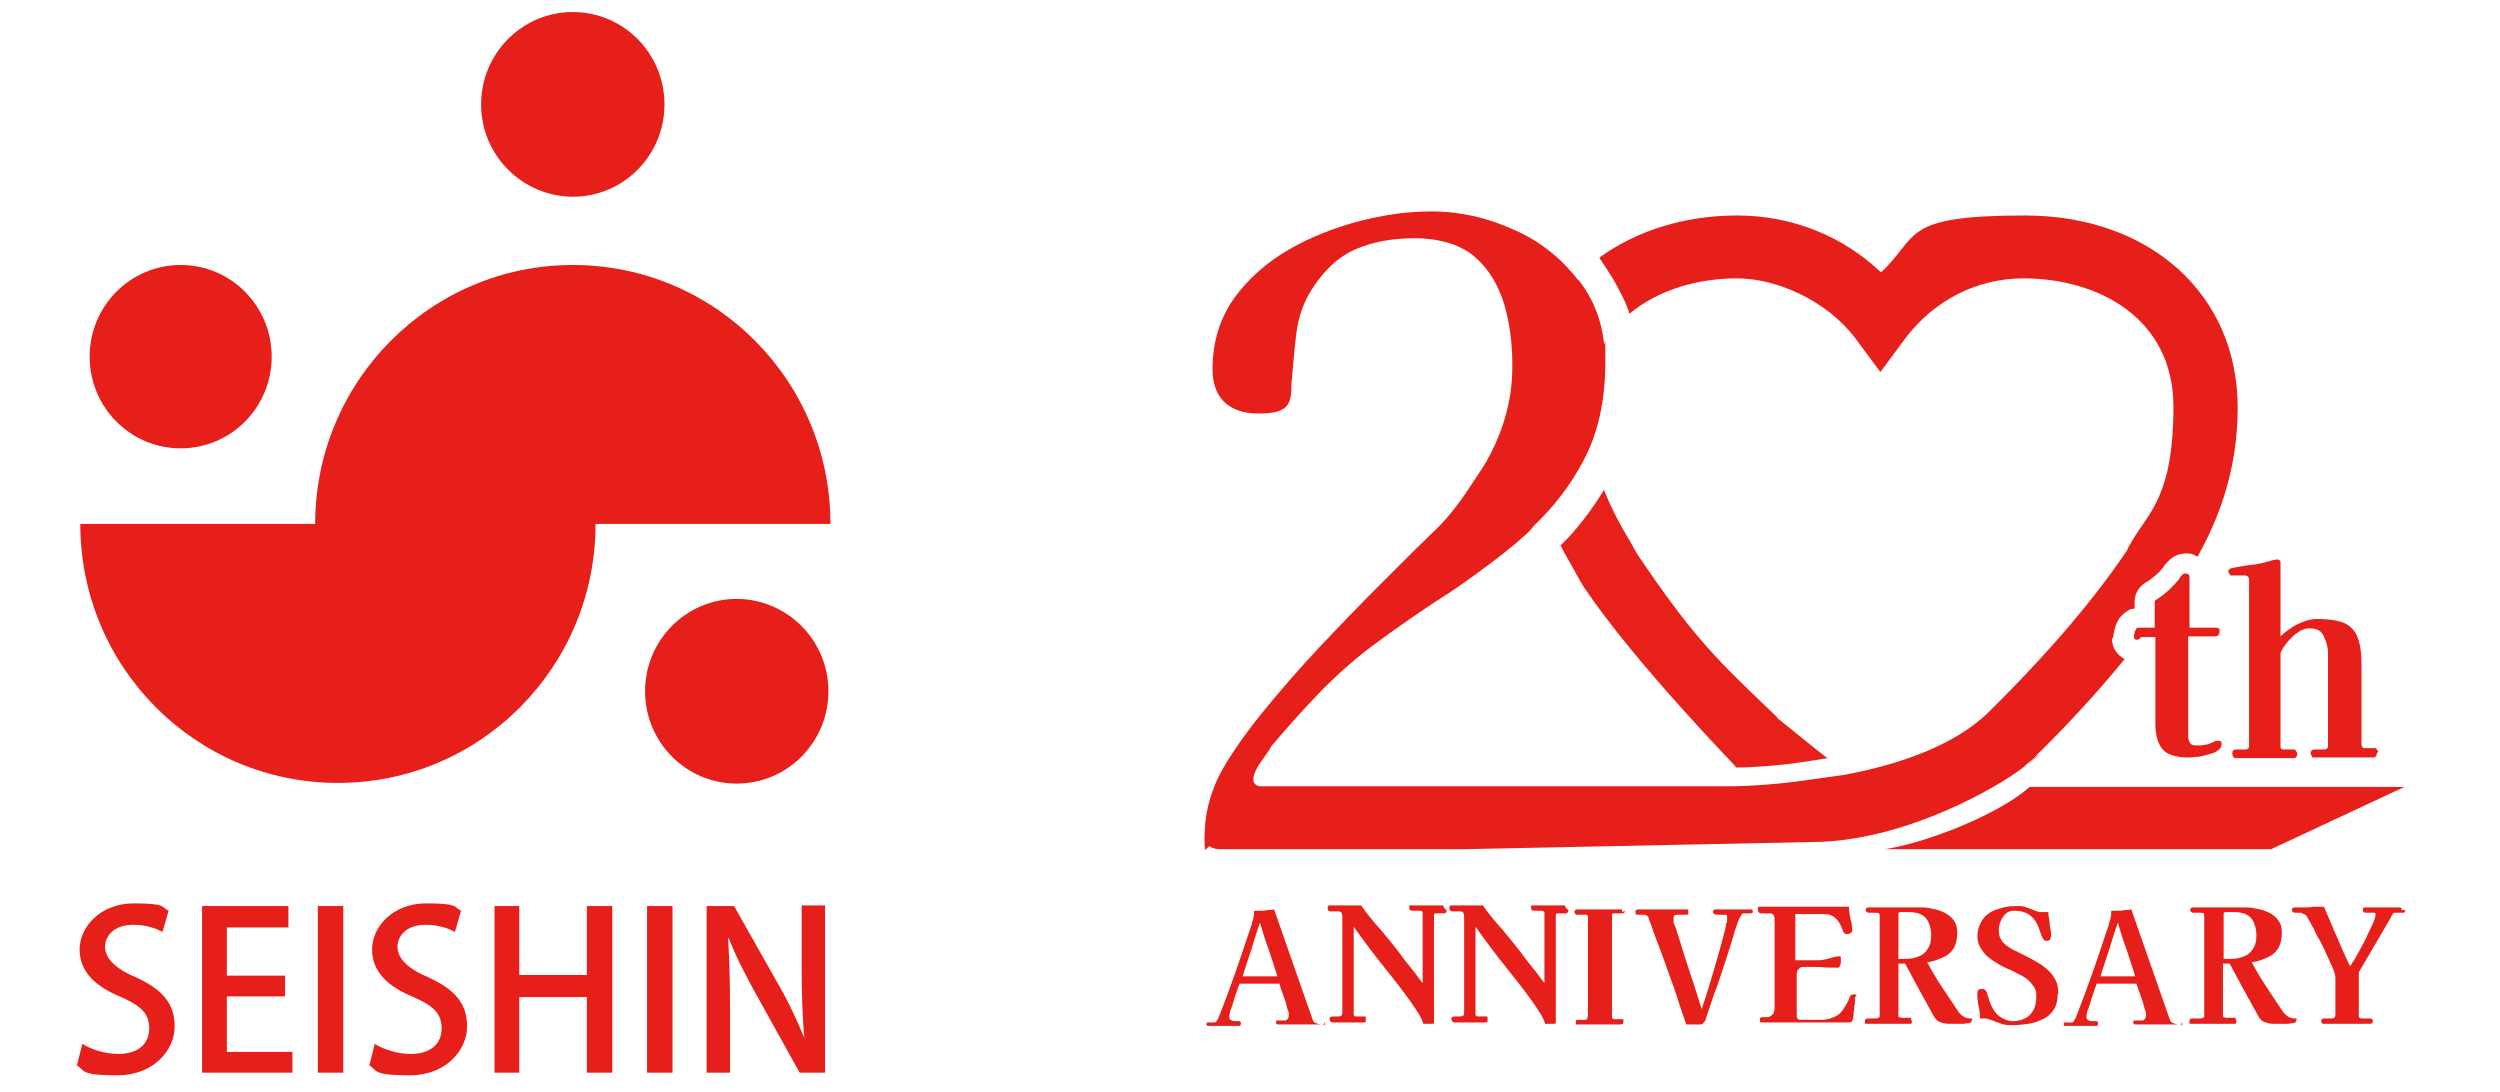 <?xml version="1.0" encoding="UTF-8"?>
<svg id="_レイヤー_1" data-name="レイヤー_1" xmlns="http://www.w3.org/2000/svg" version="1.1" viewBox="0 0 373.6 163.2">
  <!-- Generator: Adobe Illustrator 29.6.1, SVG Export Plug-In . SVG Version: 2.1.1 Build 9)  -->
  <defs>
    <style>
      .st0 {
        fill: #e71f1a;
      }

      .st1 {
        fill: none;
      }

      .st2 {
        fill: #e7211a;
      }
    </style>
  </defs>
  <path class="st0" d="M85.6,39.6c-21.2,0-38.5,17.3-38.5,38.7H12c0,21.4,17.2,38.7,38.5,38.7s38.5-17.3,38.5-38.7h35.1c0-21.4-17.2-38.7-38.5-38.7"/>
  <path class="st0" d="M110.1,89.5c-7.6,0-13.7,6.2-13.7,13.8s6.1,13.8,13.7,13.8,13.7-6.2,13.7-13.8c0-7.6-6.1-13.7-13.6-13.8h0"/>
  <path class="st0" d="M27,39.6c7.5,0,13.6,6.1,13.6,13.7s-6.1,13.7-13.6,13.7-13.6-6.1-13.6-13.7,6.1-13.7,13.6-13.7"/>
  <path class="st0" d="M85.6,29.4c7.6,0,13.7-6.2,13.7-13.8s-6.1-13.8-13.7-13.8-13.7,6.2-13.7,13.8c0,7.6,6.1,13.7,13.6,13.8h0"/>
  <path class="st0" d="M24.3,139.3c-.8-.5-2.4-1.1-4.4-1.1-2.9,0-4.2,1.7-4.2,3.3s1.4,3.2,4.5,4.5c4,1.8,5.9,3.9,5.9,7.4s-3.1,7.3-8.6,7.3-4.8-.7-6-1.5l.8-3.2c1.3.8,3.3,1.5,5.4,1.5,2.9,0,4.6-1.5,4.6-3.8s-1.3-3.4-4.2-4.7c-3.7-1.5-6.2-3.7-6.2-7.1s3.1-6.9,8.1-6.9,4.1.6,5.2,1.1l-.9,3.1Z"/>
  <polygon class="st0" points="43.7 160.3 30.2 160.3 30.2 135.4 43.1 135.4 43.1 138.6 33.9 138.6 33.9 145.8 42.6 145.8 42.6 148.9 33.9 148.9 33.9 157.2 43.7 157.2 43.7 160.3"/>
  <rect class="st0" x="47.5" y="135.4" width="3.8" height="24.9"/>
  <path class="st0" d="M68,139.3c-.8-.5-2.4-1.1-4.4-1.1-2.9,0-4.2,1.7-4.2,3.3s1.4,3.2,4.5,4.5c4,1.8,5.9,3.9,5.9,7.4s-3.1,7.3-8.6,7.3-4.8-.7-6-1.5l.8-3.2c1.3.8,3.3,1.5,5.4,1.5,2.9,0,4.6-1.5,4.6-3.8s-1.3-3.4-4.2-4.7c-3.7-1.5-6.2-3.7-6.2-7.1s3.1-6.9,8.1-6.9,4.1.6,5.2,1.1l-.9,3.1Z"/>
  <polygon class="st0" points="91.5 160.3 87.7 160.3 87.7 149 77.6 149 77.6 160.3 73.9 160.3 73.9 135.4 77.6 135.4 77.6 145.7 87.7 145.7 87.7 135.4 91.5 135.4 91.5 160.3"/>
  <rect class="st0" x="96.7" y="135.4" width="3.8" height="24.9"/>
  <path class="st0" d="M123.3,160.3h-3.8l-6.5-11.7c-1.5-2.7-3-5.6-4.1-8.4h-.1c.2,3.2.3,6.4.3,10.8v9.3h-3.5v-24.9h4.1l6.5,11.5c1.6,2.7,2.9,5.6,4,8.2h0c-.3-3.4-.4-6.6-.4-10.6v-9.2h3.5v24.9Z"/>
  <path class="st0" d="M359.4,117.6h-56.1c-4.2,3.8-14.7,8.2-21.6,9.3h57.7l19.9-9.3Z"/>
  <path class="st0" d="M198,152.7c0,.2-.2.4-.4.4h-.3c0,0-.2,0-.3,0-.4,0-.8,0-1.2,0h-2.8c-.5,0-1,0-1.6,0,0,0-.1,0-.2,0h-.2c-.2,0-.3-.1-.3-.3s0-.3.2-.3c.1,0,.3,0,.5,0,.2,0,.3,0,.4,0,.3,0,.5,0,.6-.2.1-.1.2-.3.2-.6s0-.5-.2-.9c-.1-.4-.2-.9-.4-1.4-.2-.5-.3-1-.5-1.4-.1-.4-.3-.8-.3-1h-6c0,0,0,.3-.2.6-.1.3-.2.7-.4,1.2-.1.4-.3.9-.4,1.3-.1.4-.3.8-.4,1.1,0,.3-.1.5-.1.6,0,.3,0,.5.2.6.2.1.3.2.6.2.2,0,.5,0,.7,0s.1,0,.2.2,0,.2,0,.3,0,.2-.1.2c0,0-.1,0-.2,0-.5,0-1,0-1.5,0-.5,0-1,0-1.5,0s-.5,0-.7,0c-.3,0-.5,0-.8,0s-.2,0-.2,0c0,0-.1-.1-.1-.2,0-.2,0-.3.2-.3.1,0,.3,0,.4,0,.2,0,.3,0,.4,0,.2,0,.4,0,.5-.2.1-.2.2-.3.3-.5.9-2.3,1.8-4.7,2.6-7,.8-2.3,1.6-4.7,2.4-7.1,0-.2.1-.4.2-.7,0-.3.1-.5.1-.7s0-.2,0-.2c0,0,0-.1,0-.2s0-.1.2-.1c.2,0,.3,0,.5,0,.2,0,.3,0,.3,0,.3,0,.7,0,1-.1.3,0,.6,0,1-.1l5.7,16.3c.1.4.3.6.5.7.2,0,.5.2.9.2s.3,0,.4,0c0,0,.1.1.1.3M190.9,145.9c-.4-1.3-.9-2.7-1.3-4-.5-1.3-.9-2.6-1.3-4-.5,1.3-.9,2.7-1.3,4-.4,1.3-.9,2.6-1.3,4h5.4Z"/>
  <path class="st0" d="M216.2,136c0,.3-.2.5-.4.5s-.2,0-.4,0c-.1,0-.2,0-.4,0s-.1,0-.2,0c0,0-.2,0-.2,0-.2,0-.3,0-.3.3,0,.2,0,.4,0,.6v15.2c0,.1,0,.2,0,.3,0,0-.1.1-.2.1-.2,0-.5,0-.7,0-.2,0-.5,0-.7,0-.1-.4-.3-.8-.5-1.2s-.5-.7-.7-1.1c-1.4-2.1-3-4.1-4.6-6.1-1.6-2-3.1-4-4.6-6.1,0,2.1,0,4.2,0,6.3,0,2.1,0,4.2,0,6.3s0,.3,0,.5c0,.2.2.3.3.3s.4,0,.7,0c.2,0,.4,0,.6,0s.2,0,.2.2c0,.1,0,.2,0,.3s0,.2,0,.3c0,0-.1.1-.3.1-.3,0-.5,0-.8,0s-.5,0-.8,0-.7,0-1.1,0c-.4,0-.7,0-1.1,0-.1,0-.3,0-.4,0-.1,0-.3,0-.4,0-.3,0-.5-.2-.5-.5s0-.2.1-.3c0,0,.2-.1.3-.1s.3,0,.4,0c.1,0,.3,0,.4,0,.2,0,.4,0,.5-.1.1,0,.2-.2.2-.5,0-2.2,0-4.3,0-6.5,0-2.2,0-4.3,0-6.5v-1.2c0-.2,0-.4-.1-.6,0-.2-.2-.3-.5-.3s-.4,0-.6,0c-.2,0-.4,0-.6,0s-.4-.1-.4-.5.1-.4.4-.4c.4,0,.8,0,1.2,0,.4,0,.8,0,1.2,0s.7,0,1.1,0c.4,0,.7,0,1.1,0,.9,1.3,1.9,2.5,2.9,3.6,1,1.2,2,2.4,2.9,3.6.5.7,1.1,1.5,1.7,2.2.6.7,1.1,1.5,1.7,2.2,0-1.7,0-3.3,0-5,0-1.7,0-3.3,0-5s0-.3,0-.5c0-.2-.2-.3-.4-.3h-.6c0,0-.2,0-.3,0,0,0-.2,0-.3,0-.3,0-.4-.2-.4-.5s0-.3.2-.3c.1,0,.2,0,.4,0,.3,0,.6,0,.9,0,.3,0,.6,0,.9,0s.8,0,1.2,0c.4,0,.8,0,1.2,0s.2,0,.3.1c0,0,.1.2.1.3"/>
  <path class="st0" d="M234.4,136c0,.3-.2.5-.4.5s-.2,0-.4,0c-.1,0-.2,0-.4,0s-.1,0-.2,0c0,0-.2,0-.2,0-.2,0-.3,0-.3.3,0,.2,0,.4,0,.6v15.2c0,.1,0,.2,0,.3,0,0-.1.1-.2.1-.2,0-.5,0-.7,0-.2,0-.5,0-.7,0-.1-.4-.3-.8-.5-1.2s-.5-.7-.7-1.1c-1.4-2.1-3-4.1-4.6-6.1-1.6-2-3.1-4-4.6-6.1,0,2.1,0,4.2,0,6.3,0,2.1,0,4.2,0,6.3s0,.3,0,.5c0,.2.2.3.3.3s.4,0,.7,0c.2,0,.4,0,.6,0s.2,0,.2.2c0,.1,0,.2,0,.3s0,.2,0,.3c0,0-.1.1-.3.1-.3,0-.5,0-.8,0s-.5,0-.8,0-.7,0-1.1,0c-.4,0-.7,0-1.1,0-.1,0-.3,0-.4,0-.1,0-.3,0-.4,0-.3,0-.5-.2-.5-.5s0-.2.1-.3c0,0,.2-.1.3-.1s.3,0,.4,0c.1,0,.3,0,.4,0,.2,0,.4,0,.5-.1.1,0,.2-.2.2-.5,0-2.2,0-4.3,0-6.5,0-2.2,0-4.3,0-6.5v-1.2c0-.2,0-.4-.1-.6,0-.2-.2-.3-.5-.3s-.4,0-.6,0c-.2,0-.4,0-.6,0s-.4-.1-.4-.5.1-.4.4-.4c.4,0,.8,0,1.2,0,.4,0,.8,0,1.2,0s.7,0,1.1,0c.4,0,.7,0,1.1,0,.9,1.3,1.9,2.5,2.9,3.6,1,1.2,2,2.4,2.9,3.6.5.7,1.1,1.5,1.7,2.2.6.7,1.1,1.5,1.7,2.2,0-1.7,0-3.3,0-5,0-1.7,0-3.3,0-5s0-.3,0-.5c0-.2-.2-.3-.4-.3h-.6c0,0-.2,0-.3,0,0,0-.2,0-.3,0-.3,0-.4-.2-.4-.5s0-.3.2-.3c.1,0,.2,0,.4,0,.3,0,.6,0,.9,0,.3,0,.6,0,.9,0s.8,0,1.2,0c.4,0,.8,0,1.2,0s.2,0,.3.1c0,0,.1.2.1.3"/>
  <path class="st0" d="M242.8,136.1c0,.3-.1.4-.4.4s-.4,0-.6,0c-.2,0-.4,0-.6,0s-.3,0-.3.2c0,.1,0,.3,0,.4,0,.6,0,1.1,0,1.7s0,1.1,0,1.7c0,1.7,0,3.5,0,5.2,0,1.7,0,3.5,0,5.2s0,.3,0,.5c0,.2,0,.4,0,.6,0,.2.2.3.3.3s.4,0,.6,0c.2,0,.4,0,.6,0s.2,0,.2.1c0,0,0,.2,0,.3s0,.2-.1.3c0,0-.2.1-.3.1-.5,0-1.1,0-1.6,0-.5,0-1,0-1.6,0s-1.1,0-1.6,0c-.5,0-1.1,0-1.6,0s-.3,0-.3,0c0,0,0-.2,0-.3s0-.2,0-.3c0,0,.1-.1.3-.1s.3,0,.5,0c.2,0,.3,0,.5,0,.2,0,.4,0,.4-.2,0-.1.1-.3.1-.5s0-.4,0-.5v-13.5c0-.1,0-.4,0-.6,0-.3-.1-.4-.3-.4h-.3c-.2,0-.3,0-.5,0-.1,0-.3,0-.5,0-.3,0-.4-.2-.4-.4s0-.2.1-.3c0,0,.2-.1.3-.1.7,0,1.3,0,2,0,.7,0,1.3,0,2,0s.8,0,1.2,0c.4,0,.8,0,1.2,0s.2,0,.3.1c0,0,0,.2,0,.3"/>
  <path class="st0" d="M262,136.1c0,.3-.2.4-.5.4s-.3,0-.5,0c-.2,0-.3,0-.4,0s-.3,0-.4.3c-.1.2-.2.3-.3.5-.2.6-.5,1.3-.7,2-.2.7-.4,1.3-.6,2-.4,1.3-.8,2.5-1.2,3.7-.4,1.2-.8,2.5-1.3,3.7-.2.6-.4,1.2-.6,1.8-.2.6-.4,1.2-.6,1.8,0,.2-.2.4-.3.5-.1.2-.3.3-.5.3h-2.1c-.6-1.7-1.2-3.5-1.8-5.4-.7-1.8-1.3-3.7-2-5.5-.2-.6-.4-1.1-.6-1.6-.2-.5-.4-1.1-.6-1.6,0-.3-.2-.5-.3-.9-.1-.3-.3-.6-.3-.9-.1-.3-.3-.4-.6-.5-.3,0-.5,0-.8,0s-.3,0-.4,0c-.1,0-.2-.2-.2-.4s0-.2.1-.3c0,0,.2-.1.3-.1.3,0,.6,0,.9,0,.3,0,.6,0,.9,0h2.2c.7,0,1.4,0,2.2,0,.2,0,.4,0,.5,0,.2,0,.4,0,.5,0s.2,0,.3.1c0,0,0,.2,0,.3s0,.2,0,.3c0,0-.1.1-.3.1-.2,0-.5,0-.7,0-.2,0-.5,0-.7,0-.4,0-.5.2-.5.6s0,.3,0,.5c0,.2.1.4.2.5.7,2.1,1.3,4.2,2,6.3.7,2.1,1.4,4.2,2,6.2.7-2,1.3-4.1,1.9-6.1.6-2.1,1.2-4.1,1.7-6.2,0-.2,0-.5.2-.7,0-.2,0-.5,0-.7s0-.4-.2-.4c-.1,0-.3,0-.5,0s-.3,0-.4,0c-.1,0-.3,0-.4,0s-.2,0-.4-.1c-.1,0-.2-.2-.2-.3,0-.3.1-.4.4-.4s.4,0,.7,0c.2,0,.4,0,.7,0h.6c.2,0,.4,0,.6,0,.4,0,.8,0,1.3,0s.8,0,1.3,0,.2,0,.3.2c0,.1.1.2.1.3"/>
  <path class="st0" d="M277.2,148.8c0,.3,0,.5,0,.8,0,.3,0,.5-.1.8,0,.3,0,.6-.1.9,0,.3,0,.6-.1.9,0,.2-.1.4-.2.5,0,0-.3.1-.5.1-1.6,0-3.2,0-4.8,0-1.6,0-3.2,0-4.8,0s-1.1,0-1.6,0c-.5,0-1.1,0-1.6,0s-.4-.1-.4-.4.1-.4.4-.4c.2,0,.5,0,.7,0,.3,0,.6-.2.8-.4.2-.2.3-.6.3-1.3v-12.7c0-.2,0-.5-.1-.7,0-.2-.3-.4-.6-.4s-.4,0-.6,0c-.2,0-.4,0-.6,0-.4,0-.6-.2-.6-.6s0-.3.2-.4c.1,0,.3,0,.4,0,.5,0,.9,0,1.3,0,.4,0,.9,0,1.3,0,1.5,0,2.9,0,4.4,0,1.5,0,2.9,0,4.4,0s.6,0,.8,0c.3,0,.6,0,.8,0,0,.3,0,.5.1.8,0,.3,0,.5.1.7,0,.3.1.6.2.9,0,.3.1.7.1,1s0,.3-.2.5c-.2.1-.3.2-.5.2-.4,0-.6-.2-.7-.5-.2-.7-.6-1.4-1-1.8-.5-.5-1.1-.7-1.9-.7h-4.2v6.9c.6,0,1.2,0,1.7,0,.6,0,1.1,0,1.7,0,.6,0,1.1-.1,1.7-.3.2,0,.4-.1.7-.2.2,0,.5-.1.7-.1s.3,0,.3.3,0,.3,0,.5c0,.2,0,.4-.1.5,0,.2-.2.3-.2.4,0,0-.2,0-.4,0-.4,0-.7,0-1.1,0-.6,0-1.2-.1-1.8-.1-.6,0-1.2,0-1.8,0s-.6,0-.9.3c-.2.2-.3.5-.3.8v5.8c0,.4,0,.6.1.8.1.2.4.2.7.2h1.4c.5,0,1,0,1.6,0,.5,0,1-.1,1.5-.3.5-.2.9-.4,1.2-.7.3-.3.5-.6.8-1.1.2-.4.5-.8.6-1.2,0-.2.2-.3.2-.4,0,0,.2-.1.4-.1s.3,0,.4.1c0,0,0,.2,0,.4"/>
  <path class="st0" d="M294.6,152.6c0,.1-.1.3-.4.3-.3,0-.6.1-.9.1-.4,0-.7,0-1,0-.3,0-.5,0-.6,0-.6,0-1.1,0-1.6-.2-.5-.1-.9-.5-1.2-1.1-.7-1.3-1.4-2.5-2.1-3.8-.7-1.3-1.4-2.6-2.1-3.9h-1c0,1.2,0,2.5,0,3.7,0,1.2,0,2.5,0,3.8s0,.3.1.4c0,.1.2.2.4.2s.4,0,.6,0c.2,0,.4,0,.6,0s.2,0,.2.2c0,.1.1.2.1.3,0,.1,0,.2,0,.3,0,0-.1.1-.2.1s-.3,0-.4,0c-.1,0-.2,0-.4,0-.3,0-.6,0-.8,0h-.8c-.7,0-1.3,0-2,0-.7,0-1.4,0-2,0s-.4-.1-.4-.4,0-.2.1-.3c0,0,.2-.1.3-.1s.3,0,.5,0c.2,0,.3,0,.5,0,.2,0,.4,0,.6-.1.2,0,.2-.2.2-.5v-14.6c0-.2,0-.4-.1-.5,0,0-.2-.1-.5-.1s-.3,0-.5,0c-.2,0-.3,0-.5,0s-.2,0-.3-.1c-.1,0-.2-.2-.2-.3,0-.3.2-.4.5-.4s.3,0,.5,0,.3,0,.5,0c.3,0,.6,0,1,0,.3,0,.7,0,1,0,.7,0,1.5,0,2.2,0,.7,0,1.5,0,2.2,0s1.3,0,2,.2c.7.1,1.3.3,1.9.6.6.3,1.1.7,1.4,1.2.4.5.5,1.2.5,1.9s-.2,1.7-.6,2.3c-.4.6-.9,1-1.6,1.3-.7.3-1.4.6-2.3.7.7,1.3,1.4,2.5,2.2,3.7.8,1.2,1.6,2.4,2.4,3.6.2.3.5.6.8.8.3.2.7.3,1.1.3s.2,0,.2,0c0,0,0,0,0,.2M288.6,139.9c0-1.2-.3-2.1-.8-2.7s-1.4-.9-2.6-.9h-.8c-.1,0-.3,0-.4,0-.2,0-.3.1-.3.2,0,0,0,.2,0,.4,0,.9,0,1.8,0,2.7,0,.9,0,1.8,0,2.7v1c.1,0,.2,0,.3,0,.1,0,.2,0,.3,0,.8,0,1.5,0,2.2-.3.7-.2,1.2-.6,1.5-1.1.4-.5.6-1.2.6-2.2"/>
  <path class="st0" d="M307.5,148.6c0,.9-.2,1.7-.6,2.3-.4.6-.9,1.1-1.6,1.4-.7.3-1.4.6-2.2.7-.8.1-1.5.2-2.3.2s-1.1,0-1.7-.2c-.5-.2-1.1-.4-1.6-.6-.3,0-.5-.2-.8-.2-.3,0-.5,0-.8,0,0-.4,0-.8-.1-1.1,0-.4-.1-.7-.2-1.1,0-.3,0-.5-.1-.8,0-.2,0-.5,0-.7s0-.4.1-.5c0-.1.2-.2.5-.2s.4,0,.5.1c.1,0,.2.2.3.4.1.3.2.6.3.9,0,.3.2.6.3.9.3.7.7,1.3,1.3,1.8.6.4,1.3.7,2.1.7s1.9-.3,2.5-1c.6-.6.9-1.5.9-2.6s-.1-1.1-.4-1.6c-.3-.4-.6-.8-1-1.1-.4-.3-.9-.6-1.4-.8-.5-.3-.9-.5-1.4-.7-.5-.2-.9-.4-1.4-.7-.5-.3-1-.6-1.5-1s-.9-.9-1.2-1.4c-.3-.5-.5-1.1-.5-1.7,0-1,.3-1.9.8-2.6.5-.7,1.2-1.2,2.1-1.5.9-.3,1.7-.5,2.7-.5s1.2,0,1.7.2c.6.2,1.1.4,1.6.6.2,0,.3.1.5.1.1,0,.3,0,.5,0s.2,0,.4,0c.1,0,.2,0,.3,0,0,.5.1,1,.2,1.5,0,.5.1,1,.2,1.5,0,0,0,.2,0,.2s0,.2,0,.2c0,.2,0,.4-.1.6,0,.2-.3.3-.5.3s-.4,0-.4-.1c0,0-.2-.2-.3-.4-.2-.5-.4-1-.5-1.4-.2-.5-.4-.9-.7-1.3-.3-.4-.8-.8-1.3-1-.5-.2-1-.3-1.6-.3s-1,.1-1.3.4c-.4.3-.6.7-.8,1.1-.2.5-.3.9-.3,1.4,0,.8.2,1.3.6,1.8.4.4.9.8,1.5,1.1.3.2.7.3,1,.5.3.2.7.3,1,.5.8.4,1.5.8,2.3,1.3.7.5,1.4,1.1,1.8,1.8.5.7.7,1.5.7,2.5"/>
  <path class="st0" d="M326.1,152.7c0,.2-.2.4-.4.4h-.3c0,0-.2,0-.3,0-.4,0-.8,0-1.2,0h-2.8c-.5,0-1,0-1.6,0,0,0-.1,0-.2,0h-.2c-.2,0-.3-.1-.3-.3s0-.3.2-.3c.1,0,.3,0,.5,0,.2,0,.3,0,.4,0,.3,0,.5,0,.6-.2.1-.1.2-.3.2-.6s0-.5-.2-.9c-.1-.4-.2-.9-.4-1.4-.2-.5-.3-1-.5-1.4-.1-.4-.3-.8-.3-1h-6c0,0,0,.3-.2.6-.1.3-.2.7-.4,1.2-.1.4-.3.9-.4,1.3-.1.4-.3.8-.4,1.1,0,.3-.1.5-.1.6,0,.3,0,.5.2.6.2.1.3.2.6.2.2,0,.5,0,.7,0s.1,0,.2.2,0,.2,0,.3,0,.2-.1.2c0,0-.1,0-.2,0-.5,0-1,0-1.5,0-.5,0-1,0-1.5,0s-.5,0-.7,0c-.3,0-.5,0-.8,0s-.2,0-.2,0c0,0-.1-.1-.1-.2,0-.2,0-.3.2-.3.1,0,.3,0,.4,0,.2,0,.3,0,.4,0,.2,0,.4,0,.5-.2.1-.2.2-.3.3-.5.9-2.3,1.8-4.7,2.6-7,.8-2.3,1.6-4.7,2.4-7.1,0-.2.1-.4.2-.7,0-.3.1-.5.1-.7s0-.2,0-.2c0,0,0-.1,0-.2s0-.1.2-.1c.2,0,.3,0,.5,0,.2,0,.3,0,.3,0,.3,0,.7,0,1-.1.3,0,.6,0,1-.1l5.7,16.3c.1.4.3.6.5.7.2,0,.5.2.9.2s.3,0,.4,0c0,0,.1.1.1.3M319.1,145.9c-.4-1.3-.9-2.7-1.3-4-.5-1.3-.9-2.6-1.3-4-.5,1.3-.9,2.7-1.3,4-.4,1.3-.9,2.6-1.3,4h5.4Z"/>
  <path class="st0" d="M343.1,152.6c0,.1-.1.3-.4.3-.3,0-.6.1-.9.1-.4,0-.7,0-1,0-.3,0-.5,0-.6,0-.6,0-1.1,0-1.6-.2-.5-.1-.9-.5-1.2-1.1-.7-1.3-1.4-2.5-2.1-3.8-.7-1.3-1.4-2.6-2.1-3.9h-1c0,1.2,0,2.5,0,3.7,0,1.2,0,2.5,0,3.8s0,.3.1.4c0,.1.2.2.4.2s.4,0,.6,0c.2,0,.4,0,.6,0s.2,0,.2.2c0,.1.1.2.1.3,0,.1,0,.2,0,.3,0,0-.1.1-.2.1s-.3,0-.4,0c-.1,0-.2,0-.4,0-.3,0-.6,0-.8,0h-.8c-.7,0-1.3,0-2,0-.7,0-1.4,0-2,0s-.4-.1-.4-.4,0-.2.1-.3c0,0,.2-.1.3-.1s.3,0,.5,0c.2,0,.3,0,.5,0,.2,0,.4,0,.6-.1.2,0,.2-.2.2-.5v-14.6c0-.2,0-.4-.1-.5,0,0-.2-.1-.5-.1s-.3,0-.5,0c-.2,0-.3,0-.5,0s-.2,0-.3-.1c-.1,0-.2-.2-.2-.3,0-.3.2-.4.5-.4s.3,0,.5,0,.3,0,.5,0c.3,0,.6,0,1,0,.3,0,.7,0,1,0,.7,0,1.5,0,2.2,0,.7,0,1.5,0,2.2,0s1.3,0,2,.2c.7.1,1.3.3,1.9.6.6.3,1.1.7,1.4,1.2.4.5.5,1.2.5,1.9s-.2,1.7-.6,2.3c-.4.6-.9,1-1.6,1.3-.7.3-1.4.6-2.3.7.7,1.3,1.4,2.5,2.2,3.7.8,1.2,1.6,2.4,2.4,3.6.2.3.5.6.8.8.3.2.7.3,1.1.3s.2,0,.2,0c0,0,0,0,0,.2M337.2,139.9c0-1.2-.3-2.1-.8-2.7s-1.4-.9-2.6-.9h-.8c-.1,0-.3,0-.4,0-.2,0-.3.1-.3.2,0,0,0,.2,0,.4,0,.9,0,1.8,0,2.7,0,.9,0,1.8,0,2.7v1c.1,0,.2,0,.3,0,.1,0,.2,0,.3,0,.8,0,1.5,0,2.2-.3.7-.2,1.2-.6,1.5-1.1.4-.5.6-1.2.6-2.2"/>
  <path class="st0" d="M359.4,136c0,.3,0,.4-.3.4-.2,0-.4,0-.5,0s-.2,0-.4,0c-.1,0-.3,0-.4,0,0,0-.2.1-.3.3-.1.1-.2.3-.2.4-.8,1.4-1.6,2.7-2.4,4.1-.8,1.4-1.6,2.7-2.4,4.1,0,1,0,2,0,3,0,1,0,2,0,3s0,.4,0,.6c0,.2.2.3.5.3s.4,0,.6,0c.2,0,.4,0,.6,0s.2,0,.3.1c0,0,.1.2.1.3s0,.2-.1.3c0,0-.2.1-.3.1-.5,0-1,0-1.5,0-.5,0-1,0-1.4,0h-1.4c-.5,0-.9,0-1.4,0-.2,0-.4,0-.6,0-.2,0-.4,0-.6,0-.3,0-.4-.1-.4-.4s.1-.4.4-.4.3,0,.5,0c.2,0,.3,0,.5,0,.3,0,.5,0,.6-.2.1-.1.1-.3.1-.5,0-.2,0-.4,0-.7v-4.3c0-.5,0-.9-.2-1.3-.1-.4-.3-.8-.5-1.2-.3-.7-.6-1.3-.9-2-.3-.6-.6-1.3-1-1.9-.3-.5-.5-1.1-.8-1.6-.3-.5-.6-1.1-.9-1.6,0-.1-.2-.2-.4-.3-.2,0-.3-.2-.5-.2s-.2,0-.4,0c-.1,0-.3,0-.4,0s-.2,0-.3-.1c-.1,0-.2-.2-.2-.3,0-.2.1-.4.4-.4.3,0,.6,0,.8,0,.3,0,.6,0,.8,0,.4,0,.8,0,1.2-.1.4,0,.8,0,1.2,0s.3,0,.4.1c0,0,.2.2.2.4.6,1.4,1.2,2.8,1.8,4.2.6,1.4,1.2,2.8,1.9,4.2.1-.2.4-.6.7-1.1.3-.5.6-1.1,1-1.8.4-.7.7-1.3,1-2,.3-.7.6-1.2.8-1.7.2-.5.3-.9.3-1.1s0-.2-.1-.3c0,0-.2,0-.3,0s-.3,0-.5,0c-.2,0-.3,0-.5,0-.3,0-.5-.1-.5-.4s.1-.4.4-.4c.5,0,.9,0,1.4,0,.5,0,.9,0,1.4,0s.7,0,1.1,0c.4,0,.7,0,1.1,0s.4.1.4.4"/>
  <polyline class="st2" points="182.3 115.9 182.3 115.9 182.3 115.9"/>
  <polygon class="st2" points="187.4 116.6 187.4 116.6 187.4 116.6 187.4 116.6"/>
  <path class="st2" d="M304.4,112.9h0c-.5.4-.9.8-1.3,1.3.9-.8,1.4-1.3,1.4-1.3"/>
  <path class="st2" d="M265.6,107.2c-8.8-8.4-12.4-11.7-21-24.5-.3-.5-.6-1.1-1-1.8-1.2-2-2.7-4.6-3.9-7.7-.9,1.5-2,3.1-3.1,4.5-1,1.3-2.1,2.6-3.4,3.8.8,1.6,1.7,3,2.3,4.2l1.1,1.9c7.7,11.5,22.9,27,22.9,27.1,0,0,3.1,0,7.5-.5,2.5-.3,6.1-.9,6.1-.9-.5-.3-7-5.6-7.5-6"/>
  <path class="st0" d="M315.8,95.3c0-.4.2-1.3.3-1.6.2-.6.4-.9.6-1.3.4-.5,1.2-1.2,1.8-1.4.2,0,.4,0,.5-.1v-1c0-1.1.6-2.2,1.6-2.8.3-.2.8-.5,1.5-1.1.7-.6,1.1-1.1,1.3-1.4,0-.1.5-.6.6-.7.7-.8,1.7-1.2,2.7-1.2s1.1.2,1.7.5c2.6-4.7,6-12.1,6-22.3,0-16.9-13.1-28.7-31.8-28.7s-15.7,3.1-21.5,8.5c-5.8-5.5-13.4-8.5-21.5-8.5s-15.2,2.4-20.6,6.3c.1.1,2,3.1,2,3.1.7,1.2,2.1,3.7,2.5,5.3,4.3-3.6,10.2-5.3,16.1-5.3s13.4,3.3,17.7,9l3.7,5,3.7-5c4.3-5.7,10.7-9,17.7-9,11.1,0,22.4,5.9,22.4,19.2s-3.7,15.8-6.1,19.9c-.4.7-.8,1.3-.8,1.5-6,8.9-13.7,17.3-20.7,24.2-5.2,5.1-13.6,7.9-21.6,9.4l-7.2,1c-3,.4-7,.7-10.1.7h-67.9c-.8,0-1.6,0-2.1,0s-1-.4-1-1h0s0,0,0,0c0-.7.4-1.6,1.1-2.6.7-1,1.3-1.8,1.6-2.4,2.2-2.6,4.5-5.2,7-7.8s5.1-4.9,7.7-6.9c3.9-2.9,7.9-5.7,12-8.3,1.4-.9,2.7-1.9,4-2.8,2.6-1.9,5.1-3.8,7.4-5.9.5-.4.9-1,1.3-1.4,2.9-2.8,5.3-5.9,7.2-9.5,2.2-4.1,3.3-9,3.3-14.8s0-1.9-.2-2.9c-.4-3.4-1.6-6.5-3.6-9.1,0-.1-.2-.2-.3-.3-2.5-3.2-5.6-5.7-9.4-7.4-3.9-1.8-8.1-2.8-12.3-2.8s-7,.5-10.8,1.4c-3.8,1-7.4,2.4-10.7,4.3-3.3,1.9-6.1,4.4-8.2,7.3-2.1,3-3.2,6.5-3.2,10.6s2.3,6.6,6.9,6.6,4.9-1.5,4.9-4.5c.2-2.3.4-4.7.7-7.3.3-2.6,1.1-4.8,2.3-6.7,1.9-3,4.1-5,6.7-6.1,2.6-1.1,5.5-1.6,8.8-1.6s6.8.9,8.9,2.8c2.1,1.8,3.5,4.2,4.4,7.1.8,2.8,1.2,5.7,1.2,8.9,0,.2,0,.3,0,.5,0,4.4-1.1,8.8-3.4,13.2-.6,1.2-1.4,2.3-2.1,3.4-1.8,2.8-3.7,5.5-6,7.7-2.3,2.2-4.9,4.8-8,7.9-3.1,3.1-6.2,6.3-9.4,9.7-3.2,3.4-6.1,6.8-8.8,10.1-2.6,3.3-4.7,6.3-6.1,9h0,0c-1.5,3-2.2,6.1-2.2,9.3s.3,1.1.8,1.3c.5.3,1,.4,1.4.4h36.8s53.3-1.1,53.3-1.1c13.1-.6,26.1-8.1,29.9-11,.5-.4,1.2-1.1,1.7-1.5,4.5-4.4,9.2-9.4,13.6-14.8-1.1-.6-1.9-1.7-1.9-3.1"/>
  <path class="st0" d="M332,111.2c0,.4-.2.7-.5.9-.4.3-.8.5-1.4.6-.5.2-1.1.3-1.6.4-.6,0-1,.1-1.4.1-1.9,0-3.2-.4-3.9-1.2-.7-.8-1.1-2.1-1.1-3.8s0-4.3,0-6.5c0-2.2,0-4.3,0-6.5h-1.7c-.3,0-.5,0-.6.2-.2.2-.3.2-.5.2-.2,0-.4-.1-.4-.4s0-.3.1-.6c0-.3.2-.5.2-.5,0-.2.2-.2.2-.3,0,0,.2,0,.3,0h2.3v-4c.6-.4,1.3-.9,2.1-1.6.7-.7,1.3-1.3,1.7-1.9,0-.1.2-.3.3-.4.1-.1.3-.2.5-.2.4,0,.6.2.6.5v7.6c-.1,0,3.8,0,3.8,0,.2,0,.4,0,.5.1.2,0,.2.2.2.5,0,.5-.3.7-.8.7h-3.9v14.6c0,.4,0,.8.2,1.2.2.4.5.5,1,.5s.9,0,1.3-.1c.4,0,.8-.2,1.2-.4.1,0,.2-.1.4-.2.1,0,.2,0,.4,0,.3,0,.5.1.5.4"/>
  <path class="st0" d="M355.2,112.5c0,.5-.2.7-.6.7s-.7,0-1.1,0c-.4,0-.7,0-1.1,0-.5,0-1,0-1.5,0-.5,0-1,0-1.5,0s-1.2,0-1.8,0c-.6,0-1.2,0-1.7,0s-.3,0-.4-.2c-.1-.1-.2-.3-.2-.4,0-.4.2-.6.6-.6s.5,0,.7,0c.2,0,.5,0,.7,0,.4,0,.6-.2.6-.6,0-1.9,0-3.9,0-5.8,0-1.9,0-3.9,0-5.8s0-1.4,0-2.2c0-.8-.2-1.5-.5-2.2-.2-.6-.5-1-.9-1.2-.4-.2-.8-.3-1.4-.3s-1.1.2-1.7.6c-.6.4-1.1.9-1.6,1.5-.5.6-.8,1.1-1,1.6v14c0,.3.2.4.5.4s.5,0,.7,0c.2,0,.5,0,.7,0s.3,0,.4.2c.1.1.2.3.2.4,0,.5-.2.7-.6.7s-.7,0-1.1,0c-.4,0-.7,0-1.1,0h-3.5c-.5,0-1,0-1.4,0-.5,0-1,0-1.4,0s-.6-.2-.6-.7.2-.6.6-.6.5,0,.7,0c.2,0,.5,0,.7,0s.5-.1.5-.4v-24.1c0-.3,0-.6,0-.9,0-.4-.3-.6-.6-.6s-.7,0-1,0c-.3,0-.7,0-1,0s-.2,0-.3-.2c-.1-.1-.2-.3-.2-.4,0-.3.2-.4.5-.5,1-.2,2.1-.4,3.1-.5,1-.1,2.1-.4,3.1-.7.2,0,.4-.1.6-.1.3,0,.5.2.5.5v11c.7-.7,1.6-1.3,2.5-1.8,1-.5,2-.8,3-.8,1.7,0,3,.2,4,.6.9.4,1.6,1.1,2,2.1.4,1,.6,2.3.6,4v12c0,.4.2.6.5.6s.5,0,.7,0c.2,0,.5,0,.7,0s.3,0,.4.2c.1.1.2.3.2.4"/>
  <rect class="st1" x="-50.9" y="-21.1" width="440.9" height="197.9"/>
</svg>